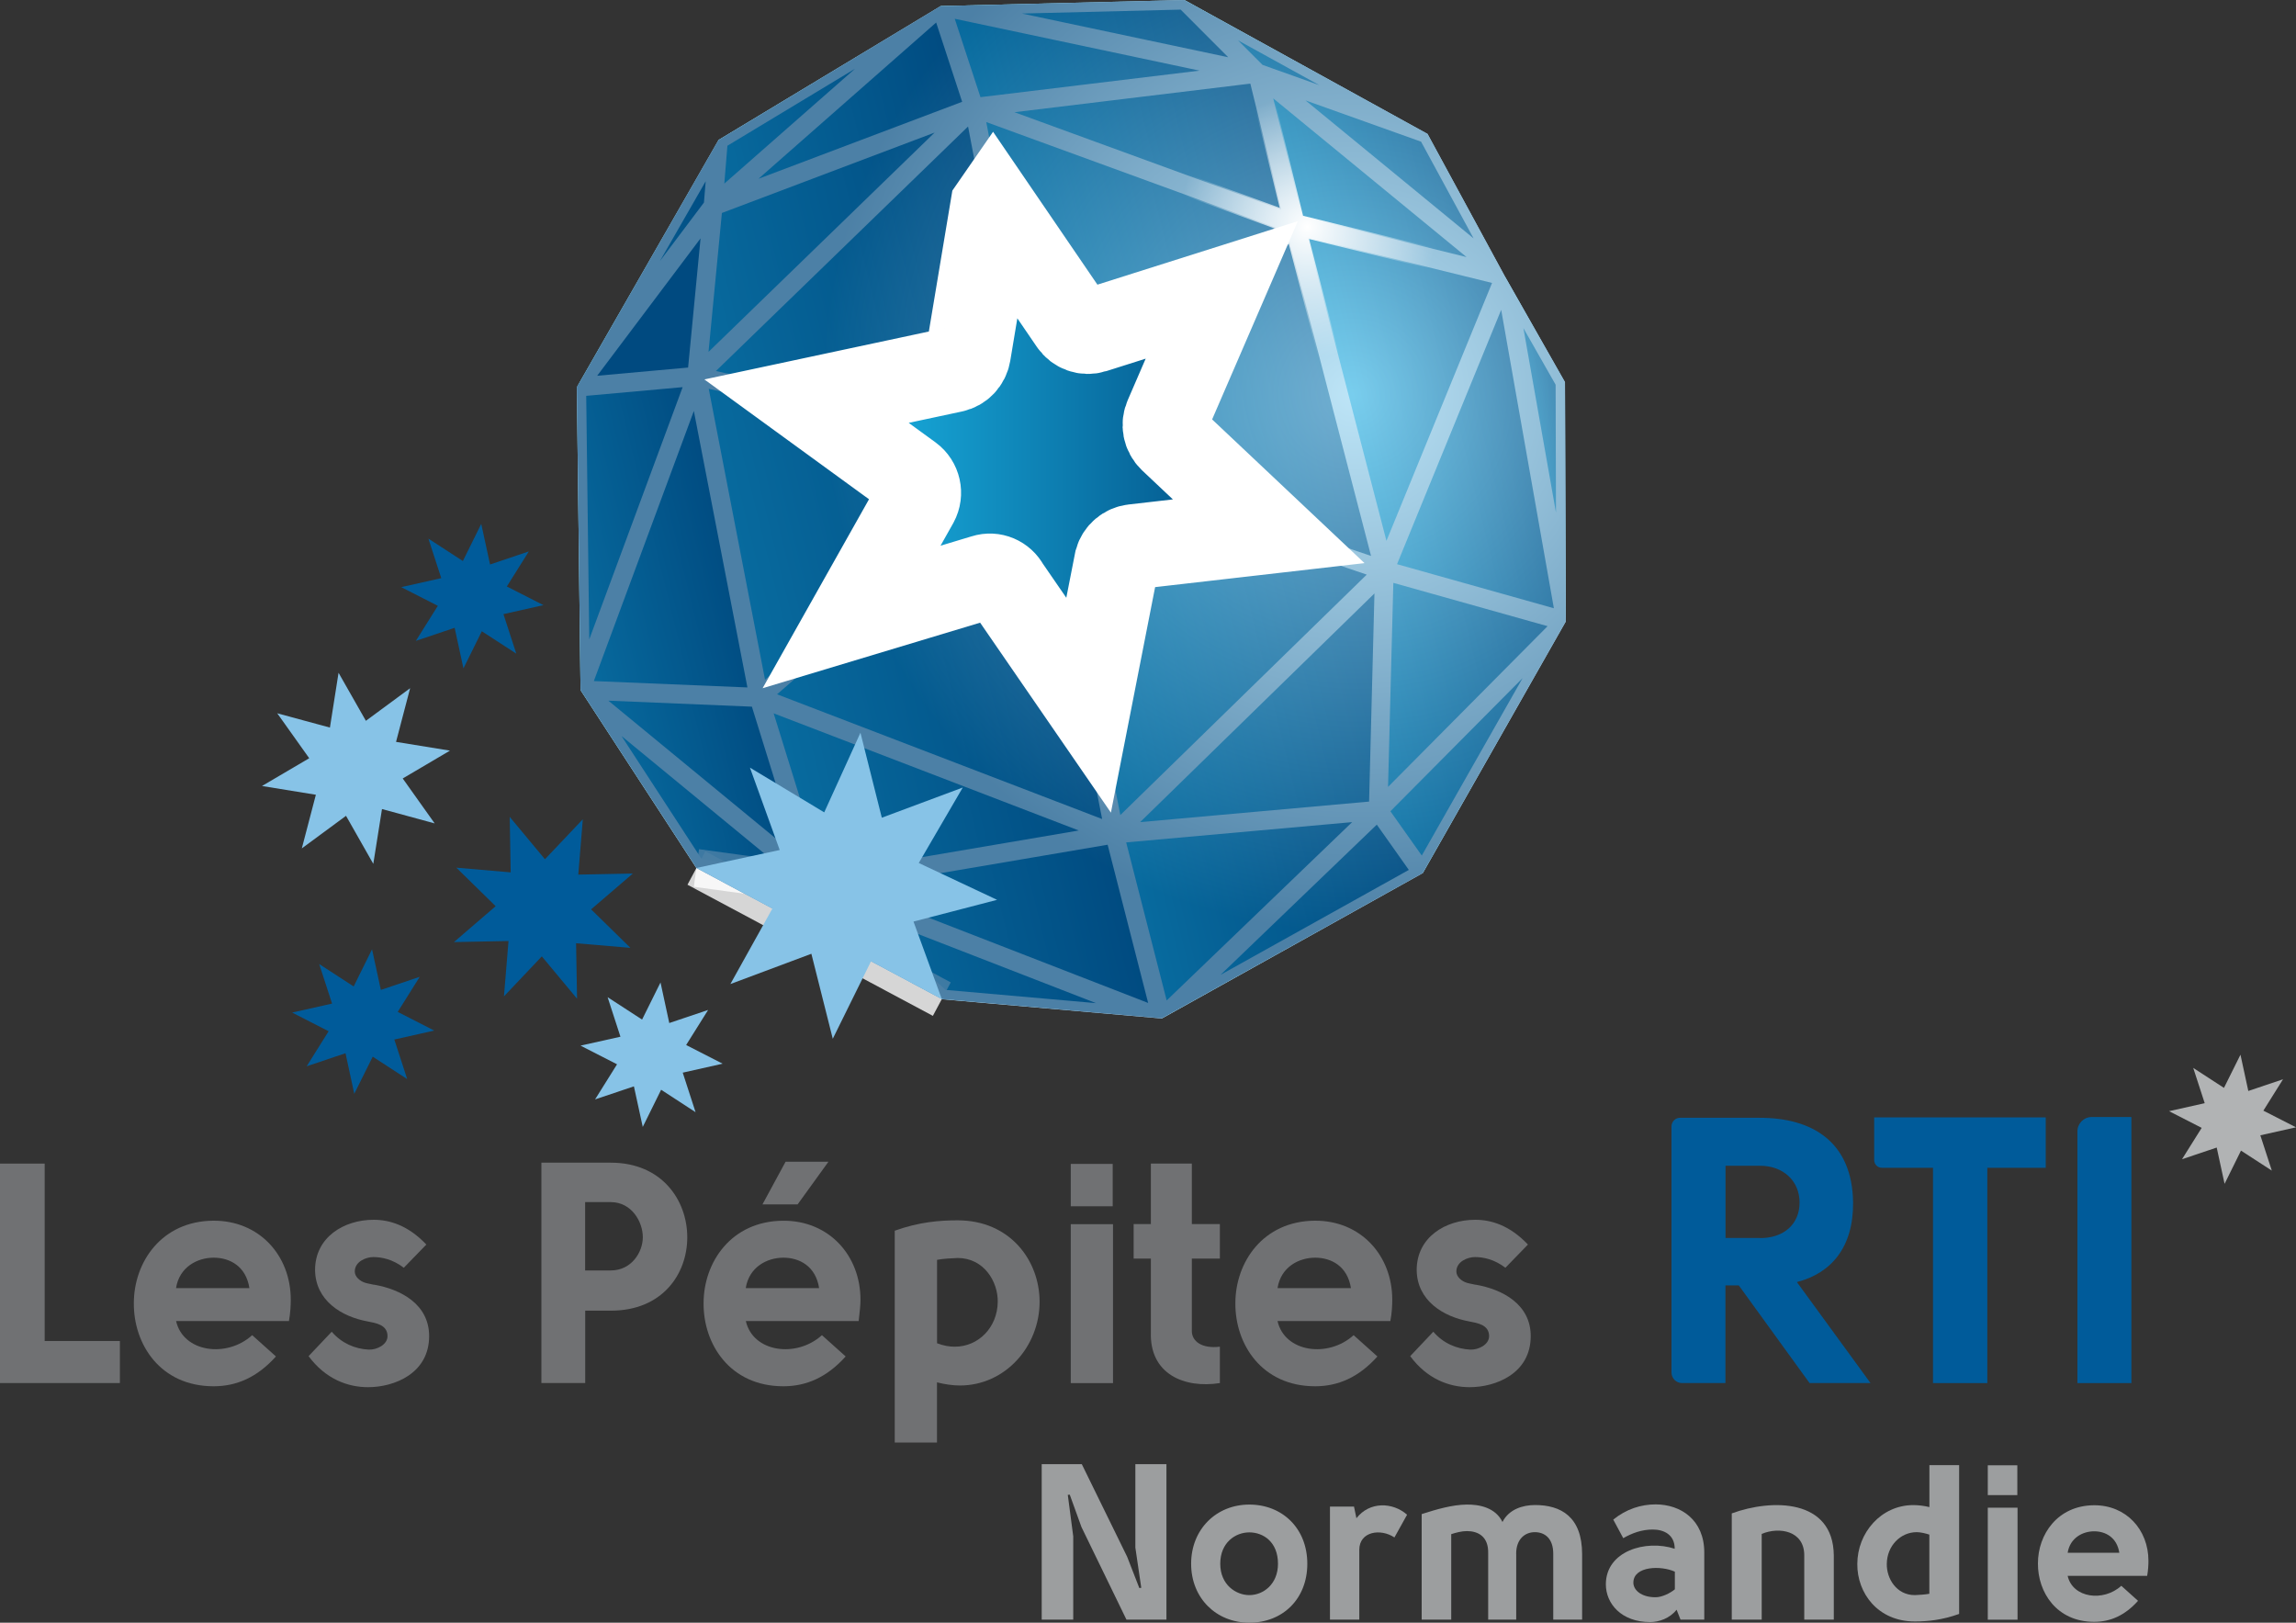 <svg width="75" height="53" viewBox="0 0 75 53" fill="none" xmlns="http://www.w3.org/2000/svg">
<rect x="0" y="0" width="75" height="53" fill="#333333" stroke="none"/>
<g clip-path="url(#clip0_544_9457)">
<path d="M23.47 4.574L23.292 6.73L18.843 12.645L23.47 4.574Z" fill="url(#paint0_linear_544_9457)"/>
<path d="M30.726 0.198L23.292 6.73L23.47 4.574L30.726 0.198Z" fill="url(#paint1_linear_544_9457)"/>
<path d="M38.688 0L46.63 4.373L41.072 2.39L38.688 0Z" fill="url(#paint2_linear_544_9457)"/>
<path d="M30.726 0.198L38.688 0L41.073 2.39L30.726 0.198Z" fill="url(#paint3_linear_544_9457)"/>
<path d="M51.121 12.482L51.146 20.299L49.156 9.025L51.121 12.482Z" fill="url(#paint4_linear_544_9457)"/>
<path d="M49.155 9.025L41.072 2.39L46.63 4.373L49.155 9.025Z" fill="url(#paint5_linear_544_9457)"/>
<path d="M26.686 28.89L37.95 33.263L30.765 32.633L26.686 28.89Z" fill="url(#paint6_linear_544_9457)"/>
<path d="M22.749 28.35L26.687 28.89L30.765 32.633L22.749 28.35Z" fill="url(#paint7_radial_544_9457)"/>
<path d="M26.687 28.89L22.749 28.35L18.964 22.539L26.687 28.89Z" fill="url(#paint8_linear_544_9457)"/>
<path d="M51.146 20.299L46.475 28.516L45.02 26.465L51.146 20.299Z" fill="url(#paint9_linear_544_9457)"/>
<path d="M46.474 28.516L37.949 33.263L45.02 26.465L46.474 28.516Z" fill="url(#paint10_linear_544_9457)"/>
<path d="M22.756 12.291L18.964 22.539L18.843 12.645L22.756 12.291Z" fill="url(#paint11_linear_544_9457)"/>
<path d="M18.843 12.645L23.292 6.73L22.756 12.291L18.843 12.645Z" fill="url(#paint12_linear_544_9457)"/>
<path d="M23.292 6.73L31.812 3.51L22.756 12.291L23.292 6.73Z" fill="url(#paint13_linear_544_9457)"/>
<path d="M41.073 2.39L31.812 3.51L30.726 0.198L41.073 2.39Z" fill="url(#paint14_linear_544_9457)"/>
<path d="M23.292 6.73L30.726 0.198L31.812 3.51L23.292 6.73Z" fill="url(#paint15_linear_544_9457)"/>
<path d="M18.964 22.539L24.788 22.78L26.687 28.89L18.964 22.539Z" fill="url(#paint16_linear_544_9457)"/>
<path d="M18.964 22.539L22.756 12.291L24.788 22.78L18.964 22.539Z" fill="url(#paint17_linear_544_9457)"/>
<path d="M37.95 33.263L26.686 28.89L36.407 27.238L37.95 33.263Z" fill="url(#paint18_linear_544_9457)"/>
<path d="M36.406 27.238L45.02 26.465L37.949 33.263L36.406 27.238Z" fill="url(#paint19_linear_544_9457)"/>
<path d="M24.788 22.779L36.407 27.238L26.687 28.89L24.788 22.779Z" fill="url(#paint20_linear_544_9457)"/>
<path d="M45.223 18.632L49.156 9.025L51.145 20.299L45.223 18.632Z" fill="url(#paint21_linear_544_9457)"/>
<path d="M51.146 20.299L45.02 26.465L45.223 18.632L51.146 20.299Z" fill="url(#paint22_linear_544_9457)"/>
<path d="M45.02 26.465L36.406 27.238L45.223 18.632L45.02 26.465Z" fill="url(#paint23_linear_544_9457)"/>
<path d="M49.156 9.025L45.223 18.632L42.287 7.333L49.156 9.025Z" fill="url(#paint24_linear_544_9457)"/>
<path d="M41.072 2.39L49.155 9.025L42.287 7.333L41.072 2.39Z" fill="url(#paint25_linear_544_9457)"/>
<path d="M31.811 3.51L41.072 2.39L42.287 7.333L31.811 3.51Z" fill="url(#paint26_linear_544_9457)"/>
<path d="M45.223 18.632L33.965 14.809L42.288 7.333L45.223 18.632Z" fill="url(#paint27_linear_544_9457)"/>
<path d="M33.965 14.809L45.223 18.632L36.407 27.238L33.965 14.809Z" fill="url(#paint28_linear_544_9457)"/>
<path d="M36.407 27.238L24.788 22.779L33.965 14.809L36.407 27.238Z" fill="url(#paint29_linear_544_9457)"/>
<path d="M22.756 12.291L33.965 14.809L24.788 22.78L22.756 12.291Z" fill="url(#paint30_linear_544_9457)"/>
<path d="M33.965 14.809L22.756 12.291L31.812 3.51L33.965 14.809Z" fill="url(#paint31_linear_544_9457)"/>
<path d="M31.811 3.51L42.287 7.333L33.964 14.809L31.811 3.51Z" fill="url(#paint32_linear_544_9457)"/>
<g style="mix-blend-mode:multiply" opacity="0.8">
<path d="M22.749 28.35L30.765 32.633" stroke="white" stroke-width="1.24" stroke-linejoin="round"/>
</g>
<g style="mix-blend-mode:multiply" opacity="0.8">
<path d="M26.687 28.89L22.749 28.35" stroke="white" stroke-width="1.24" stroke-linejoin="round"/>
</g>
<path d="M51.121 12.482L49.156 9.025L46.63 4.373L38.688 0L30.726 0.198L23.47 4.574L18.843 12.648L18.964 22.539L22.749 28.353L30.765 32.636L37.95 33.266L46.475 28.518L51.146 20.302L51.121 12.484V12.482ZM50.815 12.565L50.827 16.744L49.763 10.717L50.815 12.565ZM50.758 19.867L45.635 18.427L49.037 10.12L50.758 19.867ZM44.722 26.181L37.243 26.852L44.897 19.383L44.722 26.181ZM36.597 26.623L34.367 15.276L44.645 18.768L36.594 26.623H36.597ZM36.182 27.592L37.505 32.758L27.847 29.008L36.182 27.59V27.592ZM26.899 28.541L25.272 23.299L35.239 27.125L26.899 28.544V28.541ZM25.383 22.677L33.77 15.391L36.002 26.751L25.383 22.677ZM30.53 4.33L23.144 11.493L23.581 6.956L30.53 4.33ZM31.622 4.13L33.58 14.407L23.386 12.118L31.622 4.132V4.13ZM32.027 3.173L31.187 0.613L39.184 2.307L32.029 3.173H32.027ZM40.843 2.731L41.853 6.846L33.138 3.665L40.843 2.731ZM41.7 7.448L34.165 14.216L32.217 3.987L41.7 7.446V7.448ZM33.303 14.98L24.99 22.2L23.151 12.698L33.303 14.98ZM34.567 14.686L42.122 7.9L44.786 18.158L34.567 14.686ZM45.289 17.666L42.715 7.757L48.739 9.241L45.289 17.666ZM41.591 3.213L47.907 8.397L42.539 7.074L41.591 3.213ZM48.136 7.787L42.645 3.279L46.42 4.627L48.136 7.787ZM43.105 2.784L41.241 2.119L40.441 1.318L43.107 2.787L43.105 2.784ZM38.567 0.314L40.12 1.87L33.382 0.442L38.567 0.314ZM31.432 3.324L24.776 5.839L30.58 0.736L31.429 3.324H31.432ZM23.761 4.76L27.928 2.247L23.66 5.997L23.761 4.76ZM23.052 5.917L22.995 6.615L21.556 8.528L23.052 5.92V5.917ZM22.884 7.785L22.477 12.005L19.507 12.273L22.884 7.785ZM22.299 12.645L19.248 20.884L19.149 12.929L22.297 12.645H22.299ZM24.413 22.453L19.398 22.245L22.665 13.423L24.415 22.453H24.413ZM26.087 27.999L19.872 22.885L24.561 23.081L26.087 27.999ZM20.309 24.045L25.642 28.433L22.921 28.061L20.307 24.047L20.309 24.045ZM24.418 28.892L26.548 29.184L28.755 31.207L24.418 28.89V28.892ZM30.889 32.332L28.101 29.774L35.802 32.764L30.891 32.332H30.889ZM36.789 27.514L44.169 26.852L38.11 32.676L36.787 27.514H36.789ZM39.878 31.832L44.974 26.934L46.02 28.413L39.878 31.835V31.832ZM46.443 27.944L45.418 26.497L49.736 22.149L46.443 27.944ZM45.341 25.699L45.514 19.037L50.553 20.452L45.344 25.699H45.341Z" fill="white"/>
<path d="M32.431 6.758L35.017 10.546C35.175 10.777 35.458 10.878 35.723 10.795L39.91 9.469L38.12 13.607C38.001 13.86 38.061 14.161 38.261 14.352L41.443 17.352L37.019 17.859C36.767 17.889 36.557 18.067 36.485 18.314L35.56 23.033L32.891 19.157C32.748 18.886 32.437 18.753 32.148 18.846L27.817 20.151L29.926 16.406C30.081 16.119 30 15.763 29.74 15.572L26.346 13.102L31.135 12.08C31.39 12.025 31.585 11.819 31.629 11.558L32.429 6.761L32.431 6.758Z" fill="url(#paint33_linear_544_9457)"/>
<path d="M35.745 23.902L32.592 19.32C32.528 19.197 32.385 19.137 32.254 19.177L27.099 20.731L29.635 16.23C29.704 16.104 29.667 15.941 29.548 15.856L25.517 12.924L31.072 11.739C31.188 11.714 31.276 11.621 31.296 11.5L32.237 5.859L35.303 10.353C35.375 10.459 35.506 10.504 35.624 10.466L40.532 8.912L38.439 13.752C38.382 13.878 38.407 14.013 38.501 14.101L42.233 17.621L37.066 18.216C36.955 18.228 36.864 18.303 36.827 18.409L35.748 23.909L35.745 23.902ZM33.187 18.971L35.385 22.162L36.16 18.213C36.271 17.832 36.597 17.555 36.985 17.513L40.663 17.091L38.029 14.608C37.715 14.312 37.627 13.85 37.809 13.458L39.291 10.032L35.824 11.131C35.417 11.259 34.977 11.106 34.733 10.75L32.627 7.664L31.968 11.616C31.901 12.02 31.602 12.336 31.207 12.422L27.183 13.28L29.943 15.289C30.346 15.582 30.469 16.134 30.23 16.574L28.544 19.566L32.052 18.509C32.486 18.374 32.963 18.567 33.185 18.971H33.187Z" fill="white"/>
<path style="mix-blend-mode:multiply" opacity="0.7" d="M46.63 4.373L38.688 0L30.726 0.198L23.47 4.574L18.843 12.645L18.964 22.539L22.749 28.35L30.765 32.633L37.95 33.263L46.475 28.516L51.146 20.299L51.121 12.482L49.156 9.025L46.63 4.373Z" fill="url(#paint34_radial_544_9457)"/>
<path style="mix-blend-mode:screen" d="M49.156 9.025L48.869 8.598L42.566 7.047L41.401 2.305L40.742 2.473L41.803 6.788L31.928 3.186L31.698 3.836L41.631 7.461L33.74 14.55L34.189 15.068L42.097 7.963L44.895 18.72L45.551 18.544L42.761 7.805L49.077 9.361L49.156 9.025Z" fill="url(#paint35_radial_544_9457)"/>
<path d="M48.869 8.598L42.566 7.047L41.401 2.305L40.742 2.473L41.803 6.788L31.928 3.186L31.698 3.836L41.631 7.461L33.74 14.55L34.189 15.068L42.097 7.963L44.895 18.72L45.551 18.544L42.761 7.805L49.077 9.361L48.869 8.598Z" fill="url(#paint36_radial_544_9457)"/>
<path d="M31.449 25.722L30.012 28.187L32.57 29.39L29.84 30.1L30.765 32.633L28.452 31.398L27.203 33.928L26.504 31.152L23.858 32.141L25.23 29.676L22.749 28.35L25.47 27.763L24.497 25.072L26.924 26.533L28.107 23.932L28.805 26.708L31.449 25.722Z" fill="#87C3E7"/>
<path d="M20.672 28.531L19.309 29.701L20.593 30.959L18.818 30.808L18.85 32.62L17.699 31.237L16.462 32.543L16.611 30.735L14.828 30.77L16.191 29.598L14.907 28.34L16.682 28.493L16.65 26.681L17.801 28.064L19.038 26.759L18.89 28.566L20.672 28.531Z" fill="#005B9A"/>
<path d="M14.184 33.66L12.881 33.953L13.301 35.244L12.175 34.513L11.572 35.726L11.286 34.4L10.017 34.827L10.735 33.682L9.543 33.072L10.847 32.779L10.427 31.488L11.553 32.219L12.153 31.006L12.441 32.332L13.71 31.905L12.992 33.05L14.184 33.66Z" fill="#005B9A"/>
<path d="M14.698 24.517L13.155 25.426L14.199 26.894L12.478 26.425L12.194 28.215L11.303 26.646L9.859 27.71L10.318 25.958L8.558 25.672L10.101 24.765L9.056 23.297L10.777 23.764L11.059 21.974L11.952 23.543L13.397 22.478L12.937 24.231L14.698 24.517Z" fill="#87C3E7"/>
<path d="M17.751 19.765L16.445 20.058L16.865 21.349L15.739 20.618L15.139 21.831L14.851 20.505L13.584 20.932L14.302 19.787L13.107 19.177L14.414 18.883L13.994 17.593L15.12 18.324L15.72 17.111L16.008 18.437L17.275 18.01L16.556 19.155L17.751 19.765Z" fill="#005B9A"/>
<path d="M23.605 34.742L22.302 35.035L22.721 36.326L21.596 35.593L20.996 36.808L20.707 35.482L19.438 35.909L20.156 34.762L18.964 34.152L20.267 33.861L19.848 32.57L20.974 33.301L21.576 32.088L21.862 33.414L23.131 32.987L22.413 34.132L23.605 34.742Z" fill="#87C3E7"/>
<g style="mix-blend-mode:multiply">
<path d="M32.431 6.758L35.017 10.546C35.175 10.777 35.458 10.878 35.723 10.795L39.91 9.469L38.12 13.607C38.001 13.86 38.061 14.161 38.261 14.352L41.443 17.352L37.019 17.859C36.767 17.889 36.557 18.067 36.485 18.314L35.56 23.033L32.891 19.157C32.748 18.886 32.437 18.753 32.148 18.846L27.817 20.151L29.926 16.406C30.081 16.119 30 15.763 29.74 15.572L26.346 13.102L31.135 12.08C31.39 12.025 31.585 11.819 31.629 11.558L32.429 6.761L32.431 6.758Z" fill="url(#paint37_linear_544_9457)" style="mix-blend-mode:multiply"/>
<path d="M32.431 6.758L35.017 10.546C35.175 10.777 35.458 10.878 35.723 10.795L39.91 9.469L38.12 13.607C38.001 13.86 38.061 14.161 38.261 14.352L41.443 17.352L37.019 17.859C36.767 17.889 36.557 18.067 36.485 18.314L35.56 23.033L32.891 19.157C32.748 18.886 32.437 18.753 32.148 18.846L27.817 20.151L29.926 16.406C30.081 16.119 30 15.763 29.74 15.572L26.346 13.102L31.135 12.08C31.39 12.025 31.585 11.819 31.629 11.558L32.429 6.761L32.431 6.758Z" stroke="white" stroke-width="2.78" stroke-miterlimit="10"/>
</g>
<path d="M75 36.82L73.835 37.081L74.21 38.234L73.203 37.581L72.667 38.666L72.41 37.481L71.277 37.862L71.919 36.838L70.853 36.293L72.018 36.032L71.643 34.88L72.647 35.532L73.186 34.448L73.442 35.633L74.576 35.251L73.934 36.276L75 36.82Z" fill="#B1B3B4"/>
<path d="M61.105 45.173H59.11L56.799 41.984H56.362V45.173H54.94C54.753 45.173 54.6 45.017 54.6 44.826V36.793C54.6 36.635 54.725 36.509 54.879 36.509H57.481C59.207 36.509 60.508 37.3 60.532 39.278C60.545 40.737 59.814 41.59 58.696 41.874L61.103 45.175L61.105 45.173ZM57.496 40.438C58.273 40.438 58.784 39.981 58.784 39.276C58.784 38.57 58.249 38.076 57.496 38.076H56.365V40.435H57.496V40.438Z" fill="#005B9A"/>
<path d="M66.825 36.497V38.141H64.917V45.175H63.142V38.141H61.47C61.332 38.141 61.221 38.028 61.221 37.887V36.497H66.825Z" fill="#005B9A"/>
<path d="M68.322 36.484H69.623V45.175H67.86V36.953C67.86 36.695 68.068 36.484 68.322 36.484Z" fill="#005B9A"/>
<path d="M35.337 47.821L36.818 50.844L37.216 51.868L37.28 51.86L37.087 50.547V47.821H38.102V52.9H36.796L35.327 49.877L34.944 48.818L34.88 48.825L35.058 50.181V52.9H34.028V47.821H35.334H35.337Z" fill="#9C9E9F"/>
<path d="M40.81 53C39.731 53 38.909 52.199 38.909 51.075C38.909 49.95 39.731 49.142 40.81 49.142C41.889 49.142 42.704 49.92 42.704 51.075C42.704 52.229 41.894 53 40.81 53ZM40.81 52.099C41.264 52.099 41.746 51.745 41.746 51.075C41.746 50.361 41.264 50.05 40.81 50.05C40.356 50.05 39.86 50.382 39.86 51.075C39.86 51.767 40.378 52.099 40.81 52.099Z" fill="#9C9E9F"/>
<path d="M44.229 49.207L44.308 49.588C44.733 49.041 45.486 49.054 45.963 49.473L45.55 50.216C45.096 49.912 44.402 50.02 44.402 50.62V52.9H43.444V49.207H44.232H44.229Z" fill="#9C9E9F"/>
<path d="M49.528 50.751V52.9H48.612V50.736C48.627 50.181 48.279 50.008 47.916 50.008C47.745 50.008 47.56 50.058 47.405 50.108V52.9H46.44V49.453C46.928 49.295 47.439 49.149 47.901 49.142C48.326 49.134 48.852 49.242 49.079 49.711C49.291 49.292 49.745 49.157 50.143 49.157C50.987 49.157 51.681 49.538 51.681 50.766V52.9H50.738V50.751C50.738 50.239 50.454 50.043 50.135 50.043C49.817 50.043 49.526 50.266 49.526 50.751H49.528Z" fill="#9C9E9F"/>
<path d="M54.895 52.9L54.767 52.576C54.54 52.864 54.184 52.98 53.903 52.98C52.96 52.98 52.456 52.375 52.456 51.747C52.456 50.658 53.762 50.276 54.705 50.585C54.705 50.123 54.35 49.957 53.989 49.957C53.629 49.957 53.315 50.073 53.024 50.239L52.698 49.633C53.123 49.287 53.607 49.136 54.081 49.136C54.903 49.136 55.671 49.641 55.671 50.708V52.9H54.898H54.895ZM54.71 51.91V51.333C54.248 51.125 53.37 51.152 53.355 51.679C53.347 51.931 53.609 52.169 54.078 52.169C54.29 52.169 54.555 52.038 54.71 51.91Z" fill="#9C9E9F"/>
<path d="M56.569 49.43C57.883 48.948 59.883 48.948 59.902 50.801V52.9H58.937V50.808C58.944 50 58.127 49.857 57.547 50.1V52.9H56.569V49.43Z" fill="#9C9E9F"/>
<path d="M63.996 47.851V52.714C63.435 52.915 62.959 52.96 62.549 52.96C61.337 52.96 60.663 52.029 60.67 51.085C60.67 50.06 61.45 49.159 62.499 49.159C62.662 49.159 62.855 49.182 63.025 49.224V47.854H63.998L63.996 47.851ZM63.023 52.056V50.123C62.895 50.081 62.731 50.043 62.611 50.043C62.08 50.043 61.638 50.49 61.633 51.082C61.625 51.552 61.944 52.099 62.549 52.099C62.697 52.091 62.867 52.084 63.023 52.056Z" fill="#9C9E9F"/>
<path d="M64.932 48.833V47.859H65.897V48.833H64.932ZM65.904 49.244V52.902H64.932V49.244H65.904Z" fill="#9C9E9F"/>
<path d="M69.839 52.287C69.407 52.769 68.931 52.972 68.407 52.972C67.18 52.972 66.563 52.006 66.57 51.062C66.57 50.118 67.21 49.172 68.4 49.164C69.449 49.157 70.18 49.957 70.18 50.982C70.18 51.097 70.172 51.285 70.138 51.471H67.541C67.704 52.192 68.704 52.33 69.294 51.795L69.839 52.285V52.287ZM69.229 50.716C69.15 50.211 68.775 50.015 68.407 50.015C68.039 50.015 67.62 50.224 67.541 50.716H69.229Z" fill="#9C9E9F"/>
<path d="M3.918 45.173H0V38.005H1.459V43.799H3.916V45.173H3.918Z" fill="#707173"/>
<path d="M9.014 44.304C8.399 44.989 7.725 45.278 6.979 45.278C5.236 45.278 4.362 43.905 4.372 42.564C4.372 41.224 5.278 39.881 6.969 39.87C8.461 39.861 9.498 40.998 9.498 42.451C9.498 42.614 9.488 42.88 9.438 43.147H5.752C5.984 44.171 7.404 44.364 8.238 43.609L9.014 44.304ZM8.147 42.072C8.036 41.354 7.503 41.078 6.979 41.078C6.456 41.078 5.861 41.374 5.75 42.072H8.147Z" fill="#707173"/>
<path d="M12.216 41.959C13.102 42.112 14.018 42.604 14.018 43.639C14.018 44.866 12.87 45.308 12.023 45.308C11.359 45.308 10.633 45.042 10.08 44.294L10.836 43.496C11.159 43.875 11.601 44.058 12.043 44.081C12.314 44.091 12.658 43.917 12.658 43.641C12.658 43.262 12.265 43.212 12.003 43.159C11.166 43.006 10.302 42.484 10.292 41.48C10.292 40.415 11.228 39.84 12.206 39.84C12.729 39.84 13.334 40.024 13.927 40.649L13.191 41.407C12.828 41.131 12.475 41.058 12.193 41.058C11.961 41.058 11.589 41.201 11.589 41.53C11.589 41.703 11.759 41.846 11.932 41.899C12.033 41.929 12.122 41.939 12.213 41.962L12.216 41.959Z" fill="#707173"/>
<path d="M19.114 45.173H17.685V37.975H19.951C21.622 37.975 22.45 39.203 22.45 40.413C22.45 41.623 21.625 42.808 19.963 42.808H19.116V45.173H19.114ZM20.998 40.41C20.998 39.908 20.635 39.263 19.951 39.263H19.114V41.495H19.951C20.635 41.495 20.998 40.89 20.998 40.41Z" fill="#707173"/>
<path d="M27.624 44.304C27.009 44.989 26.335 45.278 25.59 45.278C23.847 45.278 22.973 43.905 22.983 42.564C22.983 41.224 23.889 39.881 25.58 39.871C27.071 39.861 28.108 40.998 28.108 42.451C28.108 42.614 28.088 42.82 28.049 43.147H24.363C24.595 44.171 26.014 44.364 26.849 43.609L27.624 44.304ZM26.757 42.072C26.646 41.354 26.113 41.078 25.59 41.078C25.066 41.078 24.471 41.374 24.36 42.072H26.757ZM26.054 39.338H24.906L25.661 37.945H27.061L26.054 39.338Z" fill="#707173"/>
<path d="M29.227 47.118V40.197C30.021 39.911 30.698 39.858 31.281 39.858C33.002 39.858 33.959 41.178 33.959 42.519C33.959 43.973 32.841 45.253 31.352 45.253C31.12 45.253 30.858 45.213 30.607 45.15V47.116H29.227V47.118ZM30.607 43.872C30.829 43.955 30.999 43.985 31.192 43.985C31.957 43.985 32.582 43.36 32.592 42.522C32.602 41.856 32.137 41.088 31.283 41.088C31.071 41.098 30.831 41.108 30.609 41.148V43.872H30.607Z" fill="#707173"/>
<path d="M34.977 39.399V38.015H36.347V39.399H34.977ZM36.357 39.984V45.175H34.977V39.984H36.357Z" fill="#707173"/>
<path d="M39.851 45.173C38.693 45.356 37.545 44.886 37.594 43.503V41.108H37.031V39.981H37.594V38.005H38.932V39.981H39.848V41.108H38.932V43.473C38.932 43.812 39.266 44.058 39.848 43.985V45.173H39.851Z" fill="#707173"/>
<path d="M44.995 44.304C44.38 44.989 43.706 45.278 42.961 45.278C41.218 45.278 40.344 43.905 40.354 42.564C40.354 41.224 41.26 39.881 42.951 39.87C44.442 39.861 45.479 40.998 45.479 42.451C45.479 42.614 45.469 42.88 45.417 43.147H41.731C41.963 44.171 43.383 44.364 44.217 43.609L44.993 44.304H44.995ZM44.129 42.072C44.017 41.354 43.484 41.078 42.961 41.078C42.437 41.078 41.842 41.374 41.731 42.072H44.129Z" fill="#707173"/>
<path d="M48.2 41.959C49.086 42.112 50.002 42.604 50.002 43.639C50.002 44.866 48.854 45.308 48.008 45.308C47.343 45.308 46.617 45.042 46.065 44.294L46.82 43.496C47.141 43.875 47.585 44.058 48.027 44.081C48.299 44.091 48.642 43.917 48.642 43.641C48.642 43.262 48.249 43.212 47.988 43.159C47.151 43.006 46.287 42.484 46.277 41.48C46.277 40.415 47.212 39.84 48.19 39.84C48.714 39.84 49.319 40.024 49.911 40.649L49.175 41.407C48.812 41.131 48.459 41.058 48.178 41.058C47.946 41.058 47.573 41.201 47.573 41.53C47.573 41.703 47.743 41.846 47.916 41.899C48.017 41.929 48.109 41.939 48.198 41.962L48.2 41.959Z" fill="#707173"/>
</g>
<defs>
<linearGradient id="paint0_linear_544_9457" x1="18.037" y1="9.393" x2="24.272" y2="7.862" gradientUnits="userSpaceOnUse">
<stop stop-color="#1BBBE9"/>
<stop offset="1" stop-color="#004A7F"/>
</linearGradient>
<linearGradient id="paint1_linear_544_9457" x1="22.749" y1="4.538" x2="31.273" y2="2.445" gradientUnits="userSpaceOnUse">
<stop stop-color="#1BBBE9"/>
<stop offset="1" stop-color="#004A7F"/>
</linearGradient>
<linearGradient id="paint2_linear_544_9457" x1="39.42" y1="3.001" x2="45.895" y2="1.411" gradientUnits="userSpaceOnUse">
<stop stop-color="#1BBBE9"/>
<stop offset="1" stop-color="#004A7F"/>
</linearGradient>
<linearGradient id="paint3_linear_544_9457" x1="31.276" y1="2.458" x2="40.526" y2="0.187" gradientUnits="userSpaceOnUse">
<stop stop-color="#1BBBE9"/>
<stop offset="1" stop-color="#004A7F"/>
</linearGradient>
<linearGradient id="paint4_linear_544_9457" x1="49.777" y1="14.75" x2="51.565" y2="14.311" gradientUnits="userSpaceOnUse">
<stop stop-color="#1BBBE9"/>
<stop offset="1" stop-color="#004A7F"/>
</linearGradient>
<linearGradient id="paint5_linear_544_9457" x1="42.069" y1="6.474" x2="48.156" y2="4.979" gradientUnits="userSpaceOnUse">
<stop stop-color="#1BBBE9"/>
<stop offset="1" stop-color="#004A7F"/>
</linearGradient>
<linearGradient id="paint6_linear_544_9457" x1="27.514" y1="32.287" x2="37.124" y2="29.927" gradientUnits="userSpaceOnUse">
<stop stop-color="#1BBBE9"/>
<stop offset="1" stop-color="#004A7F"/>
</linearGradient>
<radialGradient id="paint7_radial_544_9457" cx="0" cy="0" r="1" gradientUnits="userSpaceOnUse" gradientTransform="translate(30.616 34.871) rotate(-14.246) scale(3.212 3.259)">
<stop stop-color="#1CBBEA"/>
<stop offset="1" stop-color="#004A80"/>
</radialGradient>
<linearGradient id="paint8_linear_544_9457" x1="19.918" y1="26.443" x2="25.729" y2="25.016" gradientUnits="userSpaceOnUse">
<stop stop-color="#1BBBE9"/>
<stop offset="1" stop-color="#004A7F"/>
</linearGradient>
<linearGradient id="paint9_linear_544_9457" x1="44.76" y1="25.427" x2="51.964" y2="23.658" gradientUnits="userSpaceOnUse">
<stop stop-color="#1BBBE9"/>
<stop offset="1" stop-color="#004A7F"/>
</linearGradient>
<linearGradient id="paint10_linear_544_9457" x1="37.363" y1="30.902" x2="46.504" y2="28.657" gradientUnits="userSpaceOnUse">
<stop stop-color="#1BBBE9"/>
<stop offset="1" stop-color="#004A7F"/>
</linearGradient>
<linearGradient id="paint11_linear_544_9457" x1="17.811" y1="17.86" x2="23.76" y2="16.399" gradientUnits="userSpaceOnUse">
<stop stop-color="#1BBBE9"/>
<stop offset="1" stop-color="#004A7F"/>
</linearGradient>
<linearGradient id="paint12_linear_544_9457" x1="247.578" y1="-47.511" x2="23.481" y2="7.52" gradientUnits="userSpaceOnUse">
<stop stop-color="#1BBBE9"/>
<stop offset="1" stop-color="#004A7F"/>
</linearGradient>
<linearGradient id="paint13_linear_544_9457" x1="22.001" y1="9.235" x2="32.575" y2="6.638" gradientUnits="userSpaceOnUse">
<stop stop-color="#1BBBE9"/>
<stop offset="1" stop-color="#004A7F"/>
</linearGradient>
<linearGradient id="paint14_linear_544_9457" x1="31.276" y1="2.458" x2="40.526" y2="0.187" gradientUnits="userSpaceOnUse">
<stop stop-color="#1BBBE9"/>
<stop offset="1" stop-color="#004A7F"/>
</linearGradient>
<linearGradient id="paint15_linear_544_9457" x1="22.749" y1="4.538" x2="31.53" y2="2.382" gradientUnits="userSpaceOnUse">
<stop stop-color="#1BBBE9"/>
<stop offset="1" stop-color="#004A7F"/>
</linearGradient>
<linearGradient id="paint16_linear_544_9457" x1="19.918" y1="26.443" x2="25.729" y2="25.016" gradientUnits="userSpaceOnUse">
<stop stop-color="#1BBBE9"/>
<stop offset="1" stop-color="#004A7F"/>
</linearGradient>
<linearGradient id="paint17_linear_544_9457" x1="18.084" y1="18.973" x2="24.034" y2="17.512" gradientUnits="userSpaceOnUse">
<stop stop-color="#1BBBE9"/>
<stop offset="1" stop-color="#004A7F"/>
</linearGradient>
<linearGradient id="paint18_linear_544_9457" x1="27.514" y1="32.287" x2="37.124" y2="29.927" gradientUnits="userSpaceOnUse">
<stop stop-color="#1BBBE9"/>
<stop offset="1" stop-color="#004A7F"/>
</linearGradient>
<linearGradient id="paint19_linear_544_9457" x1="37.139" y1="30.252" x2="45.443" y2="28.213" gradientUnits="userSpaceOnUse">
<stop stop-color="#1BBBE9"/>
<stop offset="1" stop-color="#004A7F"/>
</linearGradient>
<linearGradient id="paint20_linear_544_9457" x1="25.637" y1="26.259" x2="35.561" y2="23.822" gradientUnits="userSpaceOnUse">
<stop stop-color="#1BBBE9"/>
<stop offset="1" stop-color="#004A7F"/>
</linearGradient>
<linearGradient id="paint21_linear_544_9457" x1="44.586" y1="16.068" x2="50.521" y2="14.611" gradientUnits="userSpaceOnUse">
<stop stop-color="#1BBBE9"/>
<stop offset="1" stop-color="#004A7F"/>
</linearGradient>
<linearGradient id="paint22_linear_544_9457" x1="44.114" y1="22.797" x2="51.318" y2="21.027" gradientUnits="userSpaceOnUse">
<stop stop-color="#1BBBE9"/>
<stop offset="1" stop-color="#004A7F"/>
</linearGradient>
<linearGradient id="paint23_linear_544_9457" x1="35.825" y1="24.901" x2="46.133" y2="22.37" gradientUnits="userSpaceOnUse">
<stop stop-color="#1BBBE9"/>
<stop offset="1" stop-color="#004A7F"/>
</linearGradient>
<linearGradient id="paint24_linear_544_9457" x1="43.671" y1="12.996" x2="49.758" y2="11.502" gradientUnits="userSpaceOnUse">
<stop stop-color="#1BBBE9"/>
<stop offset="1" stop-color="#004A7F"/>
</linearGradient>
<linearGradient id="paint25_linear_544_9457" x1="42.069" y1="6.474" x2="48.156" y2="4.979" gradientUnits="userSpaceOnUse">
<stop stop-color="#1BBBE9"/>
<stop offset="1" stop-color="#004A7F"/>
</linearGradient>
<linearGradient id="paint26_linear_544_9457" x1="32.554" y1="6.556" x2="41.547" y2="4.347" gradientUnits="userSpaceOnUse">
<stop stop-color="#1BBBE9"/>
<stop offset="1" stop-color="#004A7F"/>
</linearGradient>
<linearGradient id="paint27_linear_544_9457" x1="34.109" y1="15.424" x2="43.841" y2="13.034" gradientUnits="userSpaceOnUse">
<stop stop-color="#1BBBE9"/>
<stop offset="1" stop-color="#004A7F"/>
</linearGradient>
<linearGradient id="paint28_linear_544_9457" x1="34.89" y1="21.089" x2="45.198" y2="18.558" gradientUnits="userSpaceOnUse">
<stop stop-color="#1BBBE9"/>
<stop offset="1" stop-color="#004A7F"/>
</linearGradient>
<linearGradient id="paint29_linear_544_9457" x1="24.985" y1="23.604" x2="35.485" y2="21.026" gradientUnits="userSpaceOnUse">
<stop stop-color="#1BBBE9"/>
<stop offset="1" stop-color="#004A7F"/>
</linearGradient>
<linearGradient id="paint30_linear_544_9457" x1="23.509" y1="17.595" x2="34.009" y2="15.017" gradientUnits="userSpaceOnUse">
<stop stop-color="#1BBBE9"/>
<stop offset="1" stop-color="#004A7F"/>
</linearGradient>
<linearGradient id="paint31_linear_544_9457" x1="22.62" y1="11.758" x2="33.195" y2="9.162" gradientUnits="userSpaceOnUse">
<stop stop-color="#1BBBE9"/>
<stop offset="1" stop-color="#004A7F"/>
</linearGradient>
<linearGradient id="paint32_linear_544_9457" x1="32.587" y1="9.228" x2="42.168" y2="6.875" gradientUnits="userSpaceOnUse">
<stop stop-color="#1BBBE9"/>
<stop offset="1" stop-color="#004A7F"/>
</linearGradient>
<linearGradient id="paint33_linear_544_9457" x1="26.348" y1="14.894" x2="41.445" y2="14.894" gradientUnits="userSpaceOnUse">
<stop stop-color="#1CBBEA"/>
<stop offset="1" stop-color="#004A80"/>
</linearGradient>
<radialGradient id="paint34_radial_544_9457" cx="0" cy="0" r="1" gradientUnits="userSpaceOnUse" gradientTransform="translate(44.211 12.833) rotate(-14.246) scale(17.363 17.619)">
<stop stop-color="#A2DAF4"/>
<stop offset="1" stop-color="#004A80"/>
</radialGradient>
<radialGradient id="paint35_radial_544_9457" cx="0" cy="0" r="1" gradientUnits="userSpaceOnUse" gradientTransform="translate(42.705 7.409) scale(4.208 4.278)">
<stop stop-color="white"/>
<stop offset="1" stop-color="white" stop-opacity="0"/>
</radialGradient>
<radialGradient id="paint36_radial_544_9457" cx="0" cy="0" r="1" gradientUnits="userSpaceOnUse" gradientTransform="translate(42.657 -51.72) scale(4.204 4.274)">
<stop stop-color="white"/>
<stop offset="1" stop-color="white" stop-opacity="0"/>
</radialGradient>
<linearGradient id="paint37_linear_544_9457" x1="26.348" y1="14.894" x2="41.445" y2="14.894" gradientUnits="userSpaceOnUse">
<stop stop-color="#1CBBEA"/>
<stop offset="1" stop-color="#004A80"/>
</linearGradient>
<clipPath id="clip0_544_9457">
<rect width="75" height="53" fill="white"/>
</clipPath>
</defs>
</svg>
